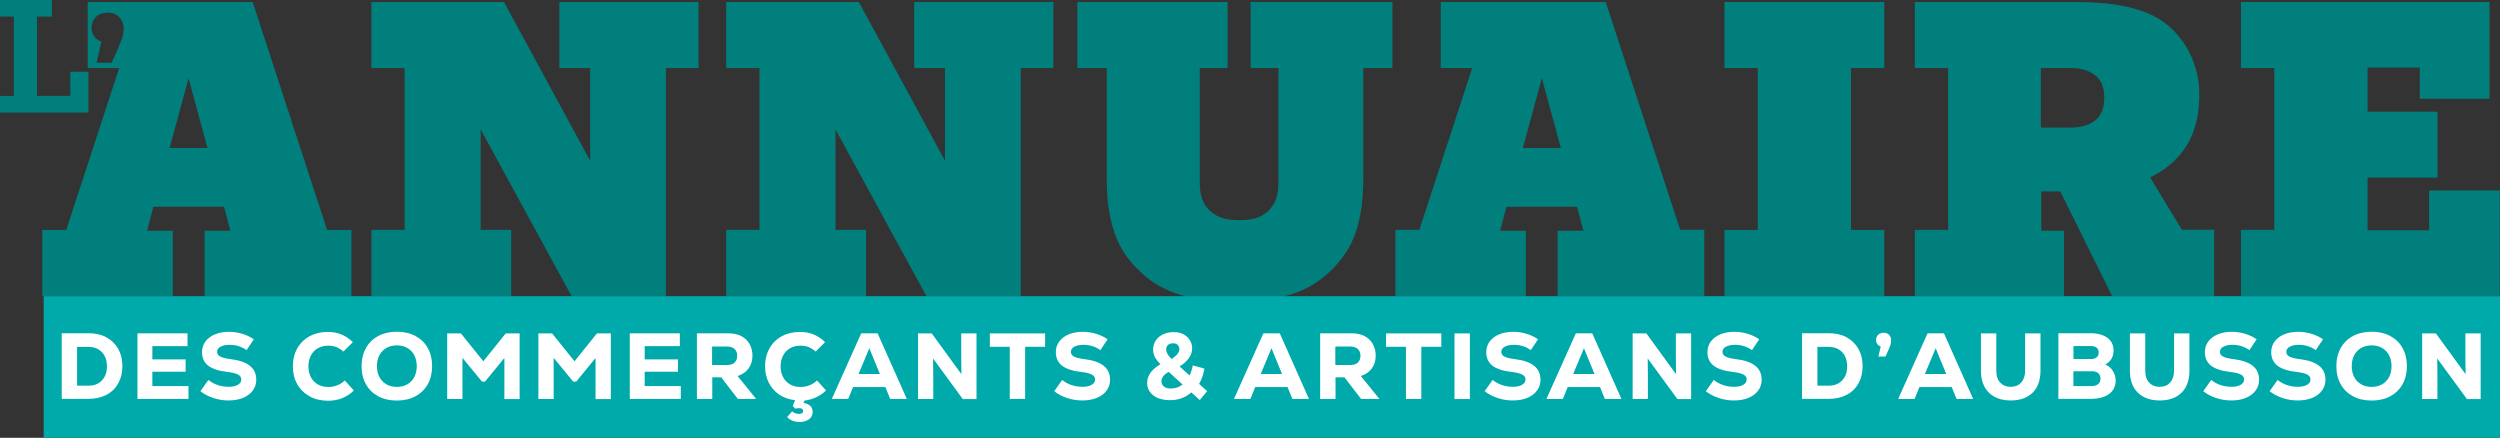 <?xml version="1.0" encoding="UTF-8"?>
<svg xmlns="http://www.w3.org/2000/svg" id="Calque_2" data-name="Calque 2" viewBox="0 0 263.7 46.18">
  <rect x="0" y="0" width="263.7" height="46.18" fill="#333333" stroke="none"/>
  <defs>
    <style>
      .cls-1 {
        fill: #007f7c;
      }

      .cls-1, .cls-2, .cls-3 {
        stroke-width: 0px;
      }

      .cls-2 {
        fill: #fff;
      }

      .cls-3 {
        fill: #00aaab;
      }
    </style>
  </defs>
  <g id="Calque_1-2" data-name="Calque 1">
    <g>
      <path class="cls-1" d="M60.29,31.24l-9.59-17.59v10.6h3.22v6.99h-14.75v-6.99h3.51V7.18h-3.51V.21h13.99l9.09,16.75V7.18h-3.25V.21h14.68v6.97h-3.44v24.06h-9.95Z"></path>
      <path class="cls-1" d="M97.72,31.24l-9.59-17.59v10.6h3.22v6.99h-14.75v-6.99h3.51V7.18h-3.51V.21h13.99l9.09,16.75V7.18h-3.25V.21h14.68v6.97h-3.44v24.06h-9.95Z"></path>
      <path class="cls-1" d="M143.8,7.18v11.55c0,1.19-.07,2.26-.2,3.21-.14.95-.34,1.81-.61,2.59-.27.78-.61,1.48-1.03,2.11-.41.63-.89,1.21-1.43,1.75-.56.56-1.15,1.05-1.79,1.47s-1.36.78-2.18,1.07c-.82.29-1.74.52-2.77.67-1.03.15-2.2.23-3.52.23s-2.49-.08-3.52-.23c-1.03-.15-1.95-.37-2.77-.67-.82-.29-1.55-.65-2.2-1.07s-1.24-.91-1.78-1.47c-.56-.54-1.04-1.13-1.44-1.75-.41-.63-.74-1.33-1.01-2.11-.27-.78-.47-1.64-.61-2.59-.14-.95-.2-2.02-.2-3.21V7.18h-3.1V.21h15.85v6.97h-2.94v12.03c0,.7.08,1.28.23,1.73.15.45.4.86.75,1.21.35.35.77.62,1.26.8.49.18,1.13.27,1.91.27s1.44-.09,1.93-.27c.49-.18.91-.45,1.24-.8.35-.35.6-.75.75-1.21.15-.45.23-1.03.23-1.73V7.18h-2.94V.21h14.96v6.97h-3.08Z"></path>
      <path class="cls-1" d="M164.3,31.24v-6.9h2.72l-.67-2.53h-7.45l-.67,2.53h2.72v6.9h-13.77v-6.99h2.53l5.58-17.07h-3.32V.21h17.4l7.85,24.03h2.55v6.99h-15.49ZM162.63,8.26l-2,7.35h4.01l-2-7.35Z"></path>
      <path class="cls-1" d="M181.9,31.24v-6.99h3.51V7.18h-3.51V.21h16.85v6.97h-3.51v17.07h3.51v6.99h-16.85Z"></path>
      <path class="cls-1" d="M222.79,31.24l-5.47-11.05h-2v4.15h2.39v6.9h-15.73v-6.99h3.51V7.18h-3.51V.21h17.06c.86,0,1.7.03,2.53.1.83.06,1.62.17,2.39.32s1.48.35,2.16.6c.68.25,1.29.55,1.85.92.56.37,1.08.82,1.56,1.35.48.53.91,1.13,1.28,1.8.37.67.65,1.4.86,2.18.21.79.31,1.63.31,2.54s-.09,1.78-.26,2.61c-.18.83-.46,1.62-.86,2.36-.4.74-.93,1.42-1.6,2.05-.67.63-1.49,1.19-2.46,1.68l3.34,5.51h3.41v6.99h-10.76ZM218.4,13.46c1.08,0,1.95-.25,2.59-.75.64-.5.97-1.3.97-2.4s-.32-1.87-.97-2.38c-.64-.5-1.51-.75-2.59-.75h-3.13v6.28h3.13Z"></path>
      <path class="cls-1" d="M236.38,31.24v-6.99h3.51V7.18h-3.51V.21h26.21v10.21h-7.35v-3.29h-5.51v4.65h7.38v6.95h-7.38v5.56h6.49v-4.2h7.45v11.15h-27.28Z"></path>
      <path class="cls-1" d="M0,11.88v-1.76h1.46V1.75H0V0h5.47v1.75h-1.57v8.36h3.52v-2.54h1.91v4.31H0Z"></path>
      <path class="cls-1" d="M34.5,24.25L26.65.21H9.25v6.97h3.32l-5.58,17.07h-2.53v6.99h13.77v-6.9h-2.72l.67-2.53h7.45l.67,2.53h-2.72v6.9h15.49v-6.99h-2.55ZM12.76,4.36c-.18.48-.51,1.23-1,2.26h-1.58l.52-2.23c-.32-.11-.57-.29-.76-.55-.19-.26-.28-.56-.28-.9,0-.47.16-.86.47-1.16.31-.3.72-.45,1.22-.45s.9.16,1.22.47c.31.31.47.72.47,1.22,0,.42-.09.86-.27,1.34ZM17.89,15.61l2-7.35,2,7.35h-4.01Z"></path>
      <rect class="cls-3" x="4.61" y="31.24" width="259.09" height="14.94"></rect>
      <g>
        <path class="cls-2" d="M11.22,35.59c.54.28.95.69,1.25,1.21.29.52.44,1.13.44,1.82s-.15,1.3-.44,1.82c-.29.52-.71.93-1.25,1.21-.54.28-1.16.42-1.87.42h-2.84v-6.92h2.84c.71,0,1.34.14,1.87.42ZM10.75,40.12c.36-.37.53-.87.53-1.49,0-.42-.08-.78-.24-1.08-.16-.31-.39-.54-.68-.71s-.63-.25-1.01-.25h-1.22v4.09h1.22c.58,0,1.05-.18,1.4-.55Z"></path>
        <path class="cls-2" d="M16.07,40.72h3.81v1.36h-5.38v-6.92h5.28v1.35h-3.71v1.4h3.51v1.3h-3.51v1.49Z"></path>
        <path class="cls-2" d="M22.5,41.98c-.52-.17-.98-.41-1.36-.72l.84-1.18c.61.48,1.33.72,2.14.72.41,0,.73-.07.97-.21.24-.14.36-.33.36-.56,0-.22-.11-.4-.34-.52-.22-.12-.58-.21-1.07-.27-.94-.1-1.63-.33-2.07-.66-.44-.34-.66-.82-.66-1.44,0-.42.12-.79.36-1.12.24-.32.57-.57,1-.75s.92-.27,1.48-.27c.48,0,.95.07,1.41.21.46.14.86.33,1.21.58l-.76,1.14c-.54-.38-1.14-.56-1.79-.56-.4,0-.72.07-.96.2-.24.13-.36.31-.36.53s.1.39.31.5.55.21,1.04.27c.94.11,1.63.34,2.09.7.46.36.69.85.69,1.48,0,.43-.12.82-.37,1.15-.24.33-.59.59-1.03.77-.44.18-.95.27-1.52.27s-1.11-.09-1.63-.26Z"></path>
        <path class="cls-2" d="M32.65,41.79c-.56-.3-1-.73-1.3-1.27-.31-.55-.46-1.18-.46-1.89s.16-1.34.47-1.89c.31-.55.75-.98,1.31-1.28.56-.3,1.2-.45,1.92-.45,1.02,0,1.9.36,2.63,1.08l-1,1c-.44-.42-.97-.63-1.59-.63-.42,0-.78.09-1.1.27-.32.18-.57.44-.74.77-.17.33-.26.71-.26,1.14s.09.81.26,1.14c.17.33.42.58.74.77.32.18.69.27,1.1.27.33,0,.65-.06.95-.18.3-.12.57-.29.79-.51l.95,1.06c-.74.72-1.64,1.08-2.7,1.08-.74,0-1.4-.15-1.96-.46Z"></path>
        <path class="cls-2" d="M39.9,41.8c-.56-.3-1-.72-1.3-1.27-.31-.55-.46-1.18-.46-1.91s.15-1.36.46-1.91c.31-.55.74-.97,1.3-1.27.56-.3,1.22-.45,1.96-.45s1.4.15,1.96.45c.56.3,1,.72,1.3,1.27.31.55.46,1.18.46,1.91s-.15,1.36-.46,1.91-.74.97-1.3,1.27c-.56.3-1.22.45-1.96.45s-1.4-.15-1.96-.45ZM42.96,40.54c.32-.18.57-.44.74-.77.17-.33.26-.71.26-1.15s-.09-.82-.26-1.15c-.17-.33-.42-.58-.74-.77-.32-.18-.69-.27-1.1-.27s-.78.09-1.1.27c-.32.18-.56.44-.74.77-.17.33-.26.71-.26,1.15s.09.82.26,1.15c.17.33.42.58.74.77.32.18.68.27,1.1.27s.78-.09,1.1-.27Z"></path>
        <path class="cls-2" d="M53.36,35.17h1.45v6.92h-1.61v-4.33l-2.04,2.49h-.32l-2.06-2.5v4.34h-1.61v-6.92h1.45l2.36,2.94,2.36-2.94Z"></path>
        <path class="cls-2" d="M62.98,35.17h1.45v6.92h-1.61v-4.33l-2.04,2.49h-.32l-2.06-2.5v4.34h-1.61v-6.92h1.45l2.36,2.94,2.36-2.94Z"></path>
        <path class="cls-2" d="M68,40.72h3.81v1.36h-5.38v-6.92h5.28v1.35h-3.71v1.4h3.51v1.3h-3.51v1.49Z"></path>
        <path class="cls-2" d="M76.07,39.8h-.94v2.28h-1.62v-6.92h3.37c.5,0,.94.1,1.31.29.38.19.67.47.87.83s.31.76.31,1.23c0,.53-.14.98-.41,1.35-.27.38-.66.64-1.16.8l1.96,2.42h-1.93l-1.76-2.28ZM77.48,36.81c-.19-.17-.45-.26-.8-.26h-1.57v1.95h1.57c.35,0,.62-.08.8-.25.18-.17.28-.41.28-.72s-.09-.55-.28-.72Z"></path>
        <path class="cls-2" d="M85.46,42.78c.17.18.26.41.26.69,0,.31-.12.56-.38.75s-.58.29-.98.29c-.28,0-.53-.04-.76-.13s-.42-.22-.57-.39l.52-.6c.22.18.46.27.72.27.14,0,.25-.03.33-.08s.12-.12.12-.22c0-.1-.04-.18-.12-.23-.08-.06-.19-.08-.33-.08-.17,0-.28.02-.35.07l-.3-.28.24-.63c-.64-.07-1.2-.27-1.67-.59-.47-.32-.84-.74-1.1-1.25-.26-.52-.39-1.1-.39-1.74,0-.71.16-1.34.47-1.89.31-.55.75-.98,1.31-1.28.56-.3,1.2-.45,1.92-.45,1.02,0,1.9.36,2.63,1.08l-1,1c-.44-.42-.97-.63-1.59-.63-.42,0-.78.09-1.1.27-.32.18-.57.44-.74.77-.17.33-.26.71-.26,1.14s.09.81.26,1.14c.17.33.42.58.74.77.32.18.69.27,1.1.27.33,0,.65-.06.95-.18.3-.12.57-.29.79-.51l.95,1.06c-.65.61-1.4.96-2.27,1.06l-.11.26c.3.03.53.13.71.31Z"></path>
        <path class="cls-2" d="M93.9,42.08l-.51-1.25h-3.41l-.51,1.25h-1.73l3.1-6.92h1.73l3.08,6.92h-1.75ZM91.7,36.72l-1.14,2.73h2.25l-1.12-2.73Z"></path>
        <path class="cls-2" d="M101.39,35.17h1.61v6.92h-1.45l-3.13-4.28.02,1.87v2.41h-1.61v-6.92h1.45l3.13,4.3-.02-1.85v-2.45Z"></path>
        <path class="cls-2" d="M110.24,35.17v1.41h-2.11v5.5h-1.62v-5.5h-2.1v-1.41h5.84Z"></path>
        <path class="cls-2" d="M112.56,41.98c-.52-.17-.98-.41-1.36-.72l.84-1.18c.61.48,1.33.72,2.14.72.41,0,.73-.07.97-.21.24-.14.36-.33.36-.56,0-.22-.11-.4-.34-.52-.22-.12-.58-.21-1.07-.27-.94-.1-1.63-.33-2.07-.66-.44-.34-.66-.82-.66-1.44,0-.42.12-.79.36-1.12.24-.32.57-.57,1-.75s.92-.27,1.48-.27c.48,0,.95.07,1.41.21.46.14.86.33,1.21.58l-.76,1.14c-.54-.38-1.14-.56-1.79-.56-.4,0-.72.07-.96.2-.24.13-.36.31-.36.53s.1.39.31.5.55.21,1.04.27c.94.11,1.63.34,2.09.7.46.36.69.85.69,1.48,0,.43-.12.82-.37,1.15-.24.33-.59.59-1.03.77-.44.18-.95.27-1.52.27s-1.11-.09-1.63-.26Z"></path>
        <path class="cls-2" d="M126.54,42.19l-.88-.8c-.61.55-1.36.82-2.26.82-.49,0-.92-.08-1.28-.23-.36-.16-.63-.37-.83-.65s-.29-.59-.29-.94c0-.77.47-1.43,1.41-1.97-.28-.28-.48-.54-.6-.78s-.18-.5-.18-.78c0-.34.09-.65.27-.93s.44-.5.77-.66c.33-.16.71-.24,1.14-.24.38,0,.71.07,1,.22.29.15.52.35.69.62.16.26.25.56.25.88,0,.35-.11.68-.34,1.01-.22.32-.55.62-.99.89l1.05.95c.15-.28.26-.63.35-1.06l1.22.34c-.11.63-.29,1.16-.56,1.61l.85.77-.78.94ZM124.73,40.55l-1.45-1.32c-.51.26-.77.6-.77,1,0,.22.09.4.26.54.17.14.41.21.71.21.49,0,.91-.14,1.25-.42ZM123.2,36.39c-.13.12-.19.27-.19.45,0,.16.04.32.12.47.08.15.23.34.45.56.3-.2.51-.38.63-.54.12-.17.19-.34.19-.51s-.06-.33-.18-.44c-.12-.12-.28-.17-.48-.17-.23,0-.41.06-.54.18Z"></path>
        <path class="cls-2" d="M136.32,42.08l-.51-1.25h-3.41l-.51,1.25h-1.73l3.1-6.92h1.73l3.08,6.92h-1.75ZM134.12,36.72l-1.14,2.73h2.25l-1.12-2.73Z"></path>
        <path class="cls-2" d="M141.81,39.8h-.94v2.28h-1.62v-6.92h3.37c.5,0,.94.1,1.31.29.38.19.67.47.87.83s.31.76.31,1.23c0,.53-.14.98-.41,1.35-.27.38-.66.64-1.16.8l1.96,2.42h-1.93l-1.76-2.28ZM143.22,36.81c-.19-.17-.45-.26-.8-.26h-1.57v1.95h1.57c.35,0,.62-.08.8-.25.18-.17.28-.41.28-.72s-.09-.55-.28-.72Z"></path>
        <path class="cls-2" d="M152.03,35.17v1.41h-2.11v5.5h-1.62v-5.5h-2.1v-1.41h5.84Z"></path>
        <path class="cls-2" d="M153.42,35.17h1.62v6.92h-1.62v-6.92Z"></path>
        <path class="cls-2" d="M157.96,41.98c-.52-.17-.98-.41-1.36-.72l.84-1.18c.61.48,1.33.72,2.14.72.41,0,.73-.07.97-.21.24-.14.36-.33.36-.56,0-.22-.11-.4-.34-.52s-.58-.21-1.07-.27c-.94-.1-1.63-.33-2.07-.66-.44-.34-.66-.82-.66-1.44,0-.42.12-.79.36-1.12.24-.32.57-.57,1-.75.43-.18.92-.27,1.48-.27.48,0,.95.07,1.41.21.46.14.86.33,1.21.58l-.76,1.14c-.54-.38-1.14-.56-1.79-.56-.4,0-.72.07-.96.2s-.36.31-.36.53.1.39.31.5c.21.12.55.21,1.04.27.94.11,1.63.34,2.09.7.46.36.69.85.69,1.48,0,.43-.12.82-.37,1.15-.24.33-.59.59-1.03.77-.44.18-.95.27-1.52.27s-1.11-.09-1.63-.26Z"></path>
        <path class="cls-2" d="M169.28,42.08l-.51-1.25h-3.41l-.51,1.25h-1.73l3.1-6.92h1.73l3.08,6.92h-1.75ZM167.08,36.72l-1.14,2.73h2.25l-1.12-2.73Z"></path>
        <path class="cls-2" d="M176.77,35.17h1.61v6.92h-1.45l-3.13-4.28.02,1.87v2.41h-1.61v-6.92h1.45l3.13,4.3-.02-1.85v-2.45Z"></path>
        <path class="cls-2" d="M181.29,41.98c-.52-.17-.98-.41-1.36-.72l.84-1.18c.61.48,1.33.72,2.14.72.41,0,.73-.07.97-.21.24-.14.36-.33.36-.56,0-.22-.11-.4-.34-.52-.22-.12-.58-.21-1.07-.27-.94-.1-1.63-.33-2.07-.66-.44-.34-.66-.82-.66-1.44,0-.42.12-.79.36-1.12.24-.32.57-.57,1-.75.43-.18.92-.27,1.48-.27.48,0,.95.07,1.41.21.46.14.86.33,1.21.58l-.76,1.14c-.54-.38-1.14-.56-1.79-.56-.4,0-.72.07-.96.2-.24.13-.36.31-.36.53s.1.39.31.5c.21.12.55.21,1.04.27.93.11,1.63.34,2.09.7.46.36.69.85.69,1.48,0,.43-.12.82-.37,1.15-.24.33-.59.59-1.03.77-.44.18-.95.27-1.52.27s-1.11-.09-1.63-.26Z"></path>
        <path class="cls-2" d="M194.78,35.59c.54.28.95.69,1.25,1.21.29.52.44,1.13.44,1.82s-.15,1.3-.44,1.82c-.29.52-.71.93-1.25,1.21-.54.28-1.16.42-1.87.42h-2.83v-6.92h2.83c.71,0,1.34.14,1.87.42ZM194.31,40.12c.36-.37.53-.87.53-1.49,0-.42-.08-.78-.24-1.08-.16-.31-.39-.54-.68-.71s-.63-.25-1.01-.25h-1.21v4.09h1.21c.58,0,1.05-.18,1.4-.55Z"></path>
        <path class="cls-2" d="M199.26,35.32c.15.15.22.34.22.58,0,.2-.04.41-.13.64-.09.23-.24.58-.47,1.07h-.75l.25-1.06c-.15-.05-.27-.14-.36-.26-.09-.12-.13-.26-.13-.43,0-.22.07-.41.22-.55s.34-.21.58-.21.43.07.58.22Z"></path>
        <path class="cls-2" d="M206.38,42.08l-.51-1.25h-3.41l-.51,1.25h-1.73l3.1-6.92h1.73l3.08,6.92h-1.75ZM204.18,36.72l-1.14,2.73h2.25l-1.12-2.73Z"></path>
        <path class="cls-2" d="M209.78,41.41c-.55-.55-.83-1.32-.83-2.31v-3.93h1.62v3.93c0,.53.13.94.4,1.24.27.3.64.46,1.12.46s.84-.15,1.11-.46c.27-.3.41-.72.41-1.24v-3.93h1.62v3.93c0,.99-.27,1.76-.82,2.31-.55.55-1.32.83-2.31.83s-1.77-.28-2.32-.83Z"></path>
        <path class="cls-2" d="M222.86,39.13c.2.3.3.64.3,1.01,0,.61-.23,1.08-.7,1.42-.46.34-1.11.51-1.92.51h-3.42v-6.92h3.42c.74,0,1.33.17,1.76.49s.64.78.64,1.34c0,.34-.08.63-.23.88-.16.25-.37.45-.65.58.34.15.6.37.8.67ZM218.71,36.5v1.37h1.86c.26,0,.45-.06.59-.18.14-.12.21-.29.21-.5s-.07-.39-.21-.51-.34-.18-.59-.18h-1.86ZM221.32,40.51c.16-.14.24-.33.24-.57s-.08-.44-.24-.58c-.16-.13-.39-.2-.68-.2h-1.94v1.56h1.94c.29,0,.52-.07.68-.21Z"></path>
        <path class="cls-2" d="M225.49,41.41c-.55-.55-.83-1.32-.83-2.31v-3.93h1.62v3.93c0,.53.13.94.4,1.24.27.3.64.46,1.12.46s.84-.15,1.11-.46c.27-.3.41-.72.41-1.24v-3.93h1.62v3.93c0,.99-.27,1.76-.82,2.31s-1.32.83-2.31.83-1.77-.28-2.32-.83Z"></path>
        <path class="cls-2" d="M233.76,41.98c-.52-.17-.98-.41-1.36-.72l.84-1.18c.61.48,1.33.72,2.14.72.41,0,.73-.07.97-.21.24-.14.36-.33.36-.56,0-.22-.11-.4-.34-.52s-.58-.21-1.07-.27c-.94-.1-1.63-.33-2.07-.66-.44-.34-.66-.82-.66-1.44,0-.42.12-.79.36-1.12.24-.32.57-.57,1-.75.43-.18.92-.27,1.48-.27.48,0,.95.07,1.41.21.46.14.86.33,1.21.58l-.76,1.14c-.54-.38-1.14-.56-1.79-.56-.4,0-.72.07-.96.2s-.36.31-.36.53.1.39.31.5c.21.12.55.21,1.04.27.94.11,1.63.34,2.09.7.46.36.69.85.69,1.48,0,.43-.12.82-.37,1.15-.24.33-.59.59-1.03.77-.44.18-.95.27-1.52.27s-1.11-.09-1.63-.26Z"></path>
        <path class="cls-2" d="M240.76,41.98c-.52-.17-.98-.41-1.36-.72l.84-1.18c.61.48,1.33.72,2.14.72.41,0,.73-.07.97-.21.24-.14.36-.33.36-.56,0-.22-.11-.4-.34-.52-.22-.12-.58-.21-1.07-.27-.94-.1-1.63-.33-2.07-.66-.44-.34-.66-.82-.66-1.44,0-.42.12-.79.36-1.12.24-.32.57-.57,1-.75.43-.18.92-.27,1.48-.27.48,0,.95.07,1.41.21.46.14.86.33,1.21.58l-.76,1.14c-.54-.38-1.14-.56-1.79-.56-.4,0-.72.07-.96.2-.24.13-.36.31-.36.53s.1.39.31.5c.21.12.55.21,1.04.27.93.11,1.63.34,2.09.7.46.36.69.85.69,1.48,0,.43-.12.82-.37,1.15-.24.33-.59.59-1.03.77-.44.18-.95.27-1.52.27s-1.11-.09-1.63-.26Z"></path>
        <path class="cls-2" d="M248.2,41.8c-.56-.3-1-.72-1.3-1.27-.31-.55-.46-1.18-.46-1.91s.15-1.36.46-1.91c.31-.55.74-.97,1.3-1.27.56-.3,1.22-.45,1.96-.45s1.4.15,1.96.45c.56.3,1,.72,1.3,1.27.31.55.46,1.18.46,1.91s-.15,1.36-.46,1.91c-.31.55-.74.97-1.3,1.27-.56.3-1.22.45-1.96.45s-1.4-.15-1.96-.45ZM251.26,40.54c.32-.18.57-.44.74-.77.17-.33.26-.71.26-1.15s-.09-.82-.26-1.15c-.17-.33-.42-.58-.74-.77-.32-.18-.69-.27-1.1-.27s-.78.09-1.1.27c-.32.18-.56.44-.74.77-.17.33-.26.71-.26,1.15s.09.82.26,1.15c.17.33.42.58.74.77.32.18.68.27,1.1.27s.78-.09,1.1-.27Z"></path>
        <path class="cls-2" d="M260.05,35.17h1.61v6.92h-1.45l-3.13-4.28.02,1.87v2.41h-1.61v-6.92h1.45l3.13,4.3-.02-1.85v-2.45Z"></path>
      </g>
    </g>
  </g>
</svg>
